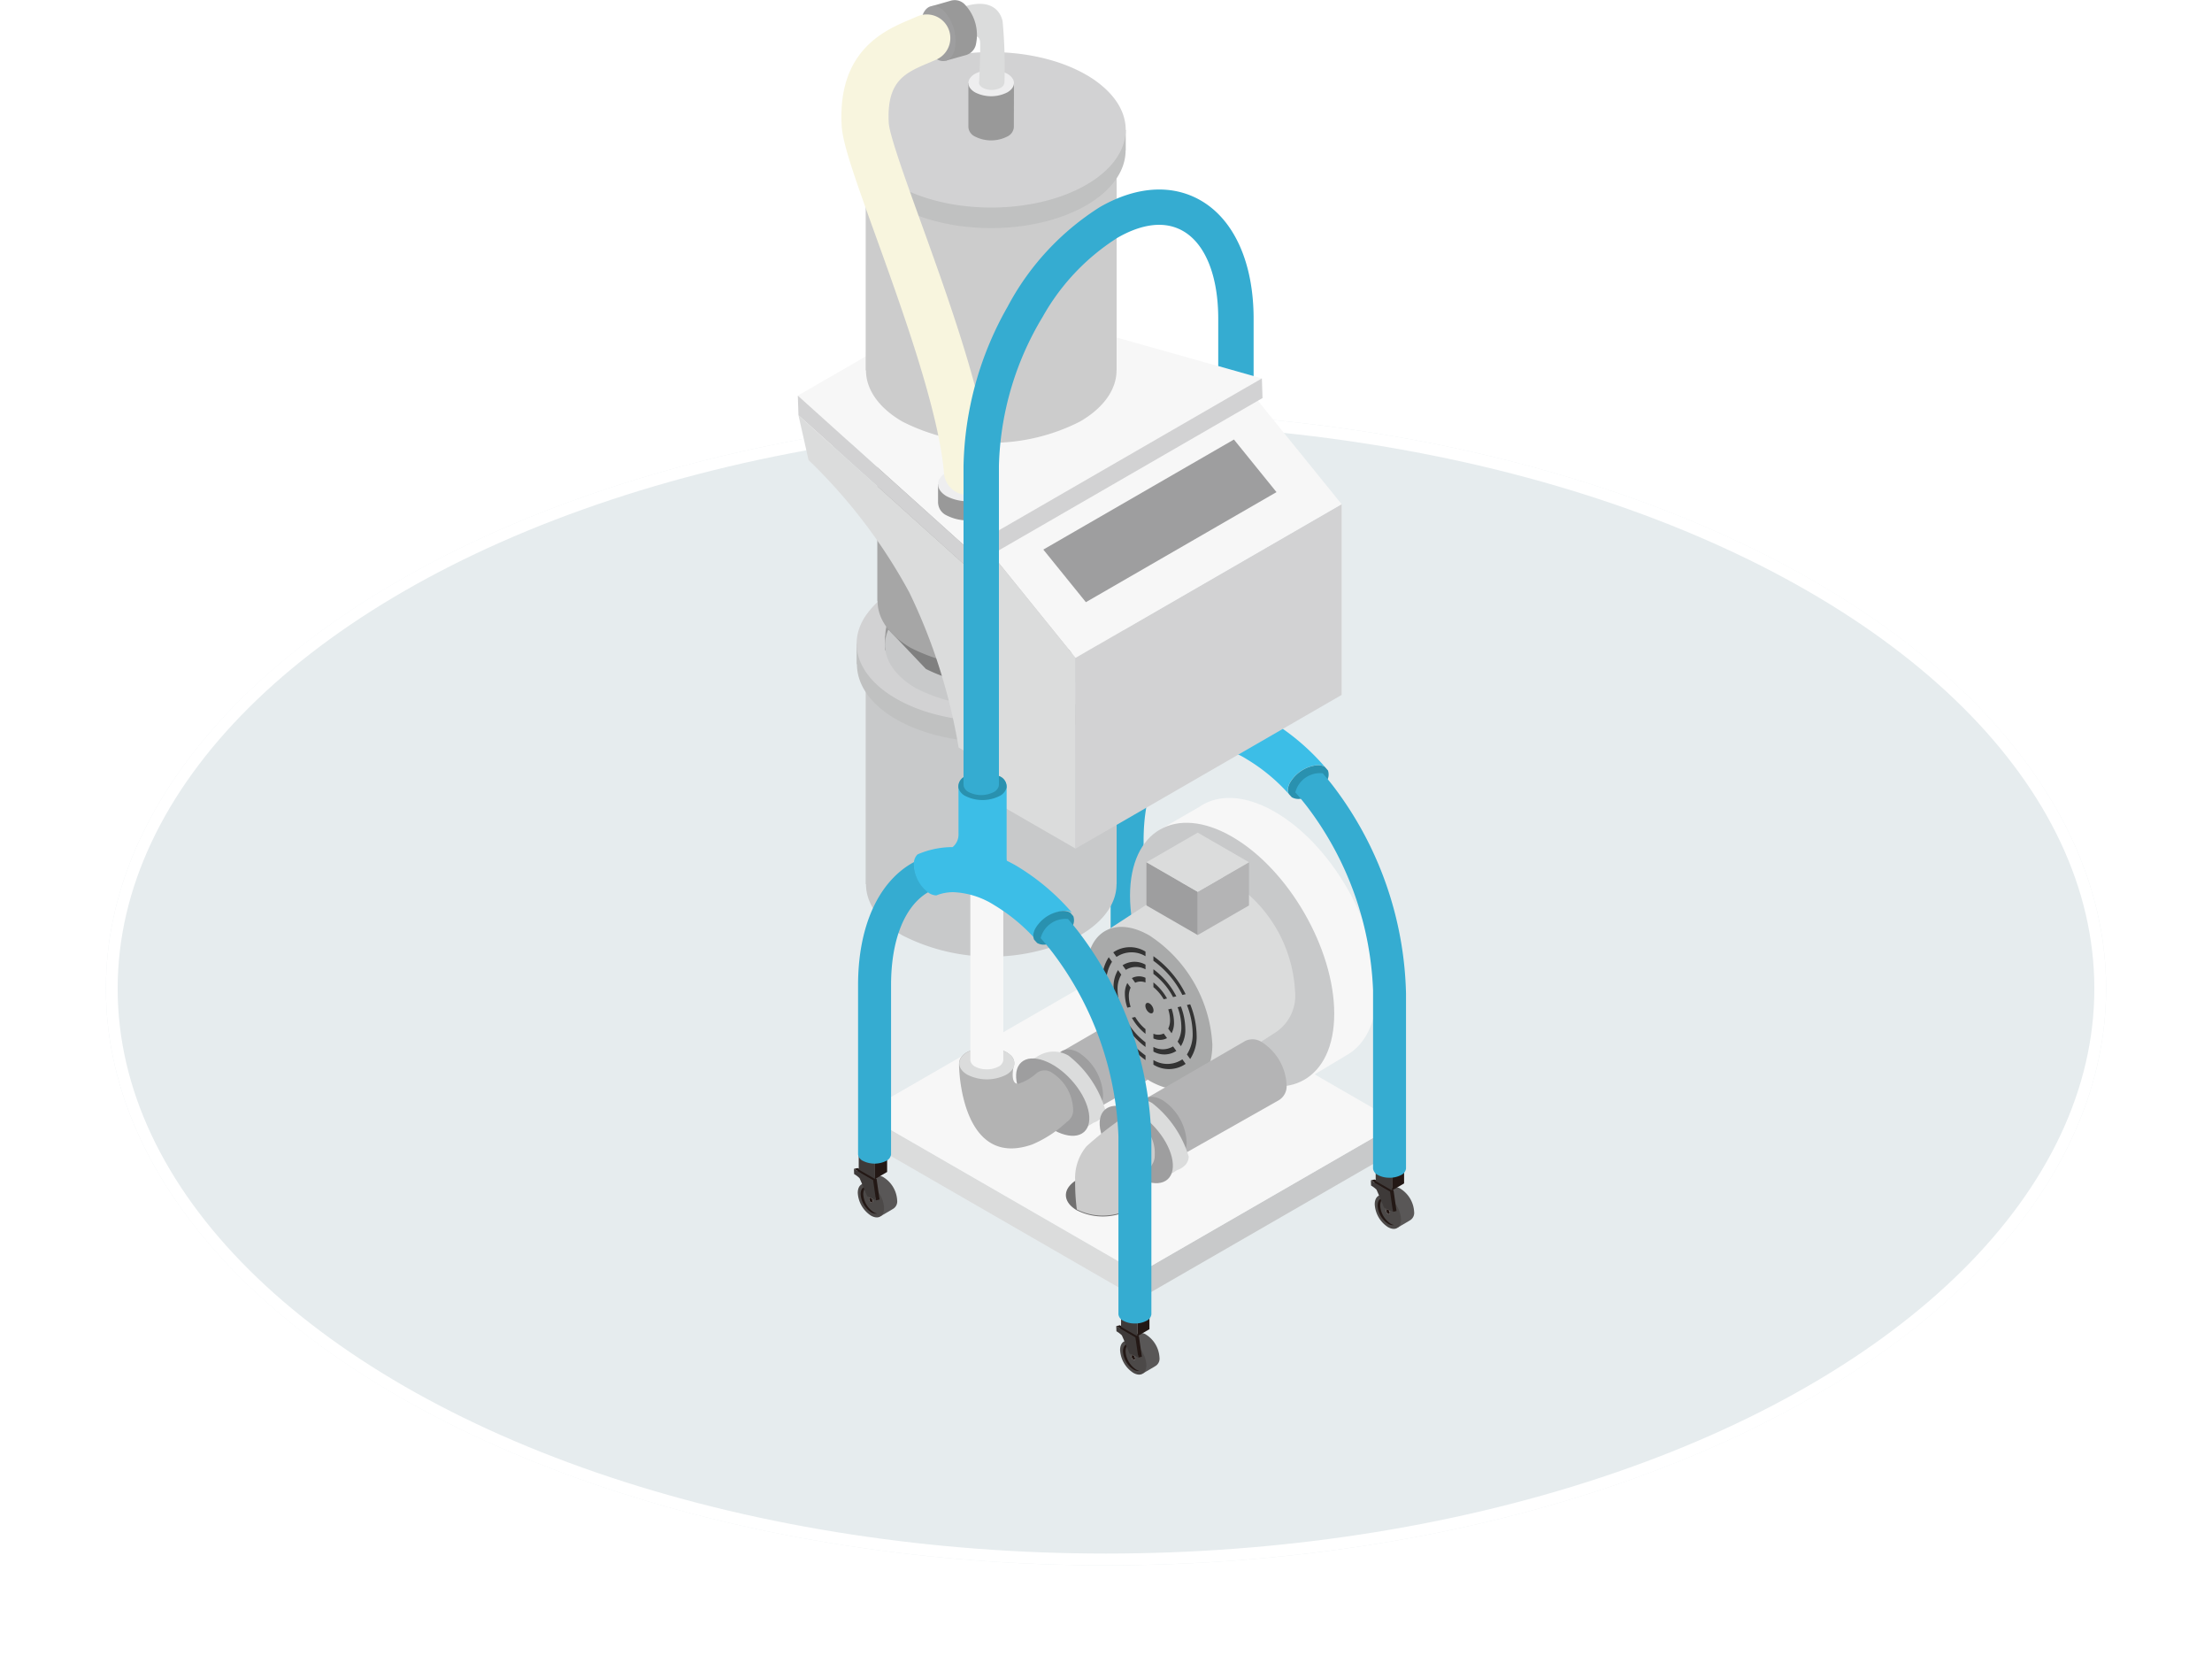 <svg xmlns="http://www.w3.org/2000/svg" xmlns:xlink="http://www.w3.org/1999/xlink" width="188" height="141.999" viewBox="0 0 188 141.999">
  <defs>
    <filter id="楕円形_122" x="0" y="25.999" width="188" height="116" filterUnits="userSpaceOnUse">
      <feOffset input="SourceAlpha"/>
      <feGaussianBlur stdDeviation="3" result="blur"/>
      <feFlood flood-color="#85b9ff" flood-opacity="0.478"/>
      <feComposite operator="in" in2="blur"/>
      <feComposite in="SourceGraphic"/>
    </filter>
  </defs>
  <g id="グループ_13210" data-name="グループ 13210" transform="translate(-541 -994.001)">
    <g transform="matrix(1, 0, 0, 1, 541, 994)" filter="url(#楕円形_122)">
      <g id="楕円形_122-2" data-name="楕円形 122" transform="translate(9 35)" fill="#e6ecee" stroke="#fff" stroke-width="1">
        <ellipse cx="85" cy="49" rx="85" ry="49" stroke="none"/>
        <ellipse cx="85" cy="49" rx="84.5" ry="48.5" fill="none"/>
      </g>
    </g>
    <g id="輸送機" transform="translate(635 1052.398)">
      <g id="グループ_2768" data-name="グループ 2768" transform="translate(-26.192 -58.397)">
        <g id="グループ_2767" data-name="グループ 2767">
          <g id="グループ_2754" data-name="グループ 2754" transform="translate(26.585 60.92)">
            <path id="パス_10384" data-name="パス 10384" d="M144.905,321.2c0-.026.007-.047.009-.072-.074.04-.149.076-.221.118-2.895,1.689-4.556,5.461-4.556,10.346v14.4a.719.719,0,0,0,.406.537,2.216,2.216,0,0,0,1.99,0,.716.716,0,0,0,.407-.537V331.6c0-3.842,1.152-6.72,3.156-7.889l.054-.029A3.079,3.079,0,0,1,144.905,321.2Z" transform="translate(-140.137 -321.131)" fill="#35acd1"/>
          </g>
          <path id="パス_10385" data-name="パス 10385" d="M30.418,274.781h.407a4.339,4.339,0,0,1,.23-.47,6.964,6.964,0,0,1,2.485-2.264,16.669,16.669,0,0,1,15.082,0,8.2,8.2,0,0,1,1.471,1.067,5.389,5.389,0,0,1,1.264,1.666h.386v19.325h-.008c0,1.589-1.058,3.164-3.116,4.352a16.657,16.657,0,0,1-15.078,0c-2.036-1.175-3.1-2.749-3.1-4.354h-.027Z" transform="translate(-24.648 -218.978)" fill="#c8c9ca"/>
          <path id="パス_10386" data-name="パス 10386" d="M26.338,267.549h.436a4.662,4.662,0,0,1,.246-.5,7.47,7.47,0,0,1,2.665-2.428c4.465-2.578,11.707-2.579,16.177,0a8.8,8.8,0,0,1,1.578,1.144,5.779,5.779,0,0,1,1.356,1.787h.414v1.737H49.2c0,1.7-1.135,3.394-3.342,4.668-4.466,2.579-11.7,2.582-16.172,0-2.183-1.26-3.321-2.948-3.32-4.67h-.029Z" transform="translate(-21.342 -212.851)" fill="#c0c1c1"/>
          <path id="パス_10387" data-name="パス 10387" d="M47.445,256.536a8.8,8.8,0,0,0-1.578-1.144c-4.469-2.58-11.712-2.579-16.177,0a7.472,7.472,0,0,0-2.665,2.428c-1.506,2.408-.47,5.1,2.667,6.911,4.469,2.58,11.706,2.577,16.172,0C49.645,262.546,50.3,259.145,47.445,256.536Z" transform="translate(-21.346 -205.375)" fill="#d2d2d3"/>
          <path id="パス_10388" data-name="パス 10388" d="M175.584,294.311A1.432,1.432,0,0,1,175.7,294a3.04,3.04,0,0,1,2.29-1.538,1.263,1.263,0,0,1,.608.088,1.083,1.083,0,0,1,.109.06,19.453,19.453,0,0,0-4.7-3.966c-.283-.165-.565-.313-.846-.453-.009-.094-.015-.189-.015-.282v-5.891a.953.953,0,0,0-.589-.977,3.22,3.22,0,0,0-2.914,0,.953.953,0,0,0-.588.977v3.873a1.375,1.375,0,0,1-.5,1.143,7.564,7.564,0,0,0-2.554.45c-.145.053-.286.109-.428.173a1.085,1.085,0,0,0-.311.778,3.077,3.077,0,0,0,1.255,2.481,1.237,1.237,0,0,0,.657.223h0A3.036,3.036,0,0,1,167.6,291a3.9,3.9,0,0,1,1.025-.131,7.036,7.036,0,0,1,3.468,1.1,15.426,15.426,0,0,1,3.521,2.916A.872.872,0,0,1,175.584,294.311Z" transform="translate(-133.906 -227.444)" fill="#3cbee7"/>
          <path id="パス_10389" data-name="パス 10389" d="M180.319,373.606c0-5.534-3.888-12.266-8.68-15.033-2.553-1.474-4.848-1.525-6.436-.414h0l-3.419,1.968,1.252,2.218a10.505,10.505,0,0,0-.073,1.241c0,5.531,3.885,12.261,8.676,15.027.277.16.55.3.82.428l1.419,2.515,3.853-2.31h0C179.328,378.349,180.319,376.4,180.319,373.606Z" transform="translate(-131.093 -289.591)" fill="#f7f7f7"/>
          <path id="パス_10390" data-name="パス 10390" d="M52.444,514.494l-23.5-13.553v-2.217l23.5,13.553Z" transform="translate(-23.454 -404.114)" fill="#dbdcdc"/>
          <path id="パス_10391" data-name="パス 10391" d="M174.911,502.976l-22.1,12.748,22.1-12.748v2.22l-22.1,12.744v-2.216" transform="translate(-123.824 -407.56)" fill="#c8c9ca"/>
          <path id="パス_10392" data-name="パス 10392" d="M52.443,457.836l22.1-12.748-23.5-13.553-22.1,12.748v0l23.5,13.553" transform="translate(-23.454 -349.671)" fill="#f7f7f7"/>
          <g id="グループ_2765" data-name="グループ 2765">
            <g id="グループ_2755" data-name="グループ 2755" transform="translate(4.768 98.039)">
              <path id="パス_10393" data-name="パス 10393" d="M29.939,526.745l0,.007a.744.744,0,0,1,.841.037,2.467,2.467,0,0,1,1.117,1.935.733.733,0,0,1-.408.754l0,.005-.994.582-1.557-2.739Z" transform="translate(-28.222 -524.773)" fill="#595757"/>
              <path id="パス_10394" data-name="パス 10394" d="M26.854,530.842a2.469,2.469,0,0,0,1.118,1.936c.618.357,1.117.068,1.117-.645a2.468,2.468,0,0,0-1.117-1.935C27.355,529.841,26.854,530.13,26.854,530.842Z" transform="translate(-26.527 -527.532)" fill="#4c4948"/>
              <path id="パス_10395" data-name="パス 10395" d="M28.743,531.474c-.23.054-.381.274-.381.623a1.979,1.979,0,0,0,.894,1.549.888.888,0,0,0,.292.107.711.711,0,0,1-.514-.107,1.979,1.979,0,0,1-.894-1.549C28.14,531.645,28.394,531.411,28.743,531.474Z" transform="translate(-27.57 -528.682)" fill="#231815"/>
              <path id="パス_10396" data-name="パス 10396" d="M32.113,536.782l.087-.126-.087-.226-.177-.1-.087.126.087.227Z" transform="translate(-30.575 -532.623)" fill="#fff"/>
              <path id="パス_10397" data-name="パス 10397" d="M32.113,536.782l.087-.126-.087-.226-.177-.1-.087.126.087.227Z" transform="translate(-30.575 -532.623)" fill="#231815"/>
              <path id="パス_10398" data-name="パス 10398" d="M28.348,524.1l.252,1.733-.3.069-.032-.22-.42-.191s-.472-1.162-.647-1.539a2.236,2.236,0,0,0-.461-.349l-.016-.441Z" transform="translate(-26.42 -521.955)" fill="#231815"/>
              <path id="パス_10399" data-name="パス 10399" d="M25.149,523.964a2.239,2.239,0,0,1,.462.349c.175.377.647,1.539.647,1.539l.754.343-.252-1.733-1.627-.939Z" transform="translate(-25.133 -522.248)" fill="#3e3a39"/>
              <path id="パス_10400" data-name="パス 10400" d="M25.133,523.231l.3-.068,1.627.939-.3.068Z" transform="translate(-25.133 -521.955)" fill="#231815"/>
              <path id="パス_10401" data-name="パス 10401" d="M28.666,517.6v1.335l-1.385-.8V516.8Z" transform="translate(-26.873 -516.8)" fill="#3e3a39"/>
              <path id="パス_10402" data-name="パス 10402" d="M34.582,519.78l1.029-.6v-1.338l-1.029.6Z" transform="translate(-32.789 -517.642)" fill="#231815"/>
            </g>
            <g id="グループ_2756" data-name="グループ 2756" transform="translate(27.063 111.397)">
              <path id="パス_10403" data-name="パス 10403" d="M147.467,597.158l0,.007a.744.744,0,0,1,.841.037,2.468,2.468,0,0,1,1.117,1.935.733.733,0,0,1-.408.754l0,.005-.994.582-1.557-2.739Z" transform="translate(-145.75 -595.186)" fill="#595757"/>
              <path id="パス_10404" data-name="パス 10404" d="M144.382,601.255a2.468,2.468,0,0,0,1.118,1.935c.618.357,1.117.069,1.117-.645a2.468,2.468,0,0,0-1.117-1.935C144.883,600.254,144.382,600.543,144.382,601.255Z" transform="translate(-144.055 -597.945)" fill="#4c4948"/>
              <path id="パス_10405" data-name="パス 10405" d="M146.271,601.887c-.23.054-.381.274-.381.624a1.979,1.979,0,0,0,.894,1.549.883.883,0,0,0,.292.107.711.711,0,0,1-.514-.107,1.979,1.979,0,0,1-.894-1.549C145.668,602.059,145.922,601.825,146.271,601.887Z" transform="translate(-145.098 -599.095)" fill="#231815"/>
              <path id="パス_10406" data-name="パス 10406" d="M149.641,607.2l.087-.126-.087-.226-.177-.1-.087.126.087.227Z" transform="translate(-148.103 -603.036)" fill="#fff"/>
              <path id="パス_10407" data-name="パス 10407" d="M149.641,607.2l.087-.126-.087-.226-.177-.1-.087.126.087.227Z" transform="translate(-148.103 -603.036)" fill="#231815"/>
              <path id="パス_10408" data-name="パス 10408" d="M145.877,594.514l.252,1.733-.3.068-.032-.22-.42-.191s-.472-1.162-.647-1.539a2.239,2.239,0,0,0-.462-.349l-.016-.441Z" transform="translate(-143.949 -592.368)" fill="#231815"/>
              <path id="パス_10409" data-name="パス 10409" d="M142.677,594.377a2.238,2.238,0,0,1,.461.349c.175.377.647,1.539.647,1.539l.754.343-.252-1.733-1.627-.94Z" transform="translate(-142.661 -592.661)" fill="#3e3a39"/>
              <path id="パス_10410" data-name="パス 10410" d="M142.661,593.644l.3-.068,1.627.939-.3.068Z" transform="translate(-142.661 -592.368)" fill="#231815"/>
              <path id="パス_10411" data-name="パス 10411" d="M146.194,588.013v1.335l-1.385-.8v-1.335Z" transform="translate(-144.401 -587.213)" fill="#3e3a39"/>
              <path id="パス_10412" data-name="パス 10412" d="M152.11,590.193l1.029-.6v-1.338l-1.029.6Z" transform="translate(-150.318 -588.055)" fill="#231815"/>
            </g>
            <g id="グループ_2758" data-name="グループ 2758" transform="translate(0 4.424)">
              <path id="パス_10413" data-name="パス 10413" d="M57.1,263.677H52.26a14.961,14.961,0,0,1-8.357,0H39.056v-1.242h.027c0-1.345.875-2.678,2.617-3.684a14.1,14.1,0,0,1,12.762,0c1.723.995,2.621,2.327,2.62,3.685H57.1Z" transform="translate(-31.647 -212.852)" fill="#999" style="mix-blend-mode: multiply;isolation: isolate"/>
              <path id="パス_10414" data-name="パス 10414" d="M40.452,269.39a6.938,6.938,0,0,0,1.245.9,14.107,14.107,0,0,0,12.765,0,5.9,5.9,0,0,0,2.1-1.916c1.189-1.9.371-4.025-2.1-5.454a14.1,14.1,0,0,0-12.762,0C38.715,264.648,38.2,267.332,40.452,269.39Z" transform="translate(-31.646 -216.233)" fill="#c8c9ca"/>
              <path id="パス_10415" data-name="パス 10415" d="M40.513,281.851l3.194,3.364a12.268,12.268,0,0,0,11.1,0h0l3.194-3.364Z" transform="translate(-32.828 -232.806)" fill="gray"/>
              <g id="グループ_2757" data-name="グループ 2757" transform="translate(6.757 25.012)">
                <path id="パス_10416" data-name="パス 10416" d="M35.617,159.285h.369a3.936,3.936,0,0,1,.208-.426,6.32,6.32,0,0,1,2.255-2.055,15.127,15.127,0,0,1,13.687,0,7.456,7.456,0,0,1,1.335.968,4.887,4.887,0,0,1,1.147,1.512h.35v17.538h-.008c0,1.442-.96,2.871-2.828,3.95a15.116,15.116,0,0,1-13.683,0c-1.847-1.067-2.81-2.495-2.809-3.951h-.024Z" transform="translate(-35.617 -155.168)" fill="#a6a6a6"/>
              </g>
              <path id="パス_10417" data-name="パス 10417" d="M39.441,139.646l-.7.406-3.008,1.736-18.639,10.76-2.669,1.541-.339-.3L0,141.109l14.634-8.448,3.192.9,2.99.841,14.913,4.2,3.008.848Z" transform="translate(-0.001 -111.918)" fill="#f7f7f7"/>
              <path id="パス_10418" data-name="パス 10418" d="M131.2,448.074a4.533,4.533,0,0,0-2.05-3.551,1.436,1.436,0,0,0-1.453-.141h0l-8.278,4.8,2.29,5.236,8.81-4.982A1.387,1.387,0,0,0,131.2,448.074Z" transform="translate(-96.762 -364.392)" fill="#b4b4b5"/>
              <path id="パス_10419" data-name="パス 10419" d="M115.144,471.493a4.532,4.532,0,0,0,2.049,3.55c1.132.653,2.05.124,2.05-1.183a4.533,4.533,0,0,0-2.05-3.551C116.062,469.655,115.144,470.185,115.144,471.493Z" transform="translate(-93.301 -385.286)" fill="#9e9e9f"/>
              <path id="パス_10420" data-name="パス 10420" d="M107.841,475.894a9.1,9.1,0,0,0-3.112-4.549,2.509,2.509,0,0,0-2.572.029l0,0-1.3.743,1.121,1.259a9.481,9.481,0,0,0,2.754,3.477,2.5,2.5,0,0,0,.549.232l.536.6,1.037-.636a1.748,1.748,0,0,0,.673-.413l0,0h0A1.054,1.054,0,0,0,107.841,475.894Z" transform="translate(-81.723 -386.078)" fill="#dbdcdc"/>
              <ellipse id="楕円形_91" data-name="楕円形 91" cx="2.151" cy="3.983" rx="2.151" ry="3.983" transform="translate(17.396 87.282) rotate(-42.129)" fill="#9e9e9f"/>
              <path id="パス_10421" data-name="パス 10421" d="M80.2,471.318a1.1,1.1,0,0,0-1.426.04,4.129,4.129,0,0,1-1.511.858c-.579,0-.484-.921-.4-1.4a.893.893,0,0,0-.286-1.063,1.822,1.822,0,0,0-.324-.235,3.676,3.676,0,0,0-3.327,0,1.533,1.533,0,0,0-.548.5.855.855,0,0,0-.135.461h-.006c0,1.644.648,8.854,6.222,6.89a9.984,9.984,0,0,0,2.934-1.91,1.2,1.2,0,0,0,.539-1.137A3.839,3.839,0,0,0,80.2,471.318Z" transform="translate(-58.537 -384.553)" fill="#b3b3b3"/>
              <path id="パス_10422" data-name="パス 10422" d="M76.655,469.773a1.816,1.816,0,0,0-.323-.234,3.664,3.664,0,0,0-3.315,0,1.531,1.531,0,0,0-.546.5c-.309.494-.1,1.045.547,1.416a3.662,3.662,0,0,0,3.315,0C77.106,471,77.241,470.307,76.655,469.773Z" transform="translate(-58.609 -384.567)" fill="#dbdcdc"/>
              <path id="パス_10423" data-name="パス 10423" d="M77.288,396.4v14.888a.719.719,0,0,0,.407.537,2,2,0,0,0,.916.231l0,0h0a2.092,2.092,0,0,0,1.071-.232.716.716,0,0,0,.407-.537V396.4Z" transform="translate(-62.626 -325.625)" fill="#f7f7f7"/>
              <path id="パス_10424" data-name="パス 10424" d="M30.418,44.643h.407a4.336,4.336,0,0,1,.23-.47,6.962,6.962,0,0,1,2.485-2.264,16.668,16.668,0,0,1,15.082,0,8.211,8.211,0,0,1,1.471,1.067,5.391,5.391,0,0,1,1.264,1.666h.386V63.968h-.008c0,1.589-1.058,3.164-3.116,4.352a16.656,16.656,0,0,1-15.078,0c-2.036-1.175-3.1-2.749-3.1-4.354h-.027Z" transform="translate(-24.648 -36.921)" fill="#ccc"/>
              <path id="パス_10425" data-name="パス 10425" d="M26.338,37.411h.436a4.666,4.666,0,0,1,.246-.5,7.469,7.469,0,0,1,2.665-2.429c4.465-2.578,11.707-2.579,16.177,0a8.789,8.789,0,0,1,1.578,1.144A5.779,5.779,0,0,1,48.8,37.411h.414v1.738H49.2c0,1.7-1.135,3.394-3.342,4.668-4.466,2.579-11.7,2.582-16.172,0-2.183-1.26-3.321-2.948-3.32-4.67h-.029Z" transform="translate(-21.342 -30.795)" fill="#c0c1c1"/>
              <path id="パス_10426" data-name="パス 10426" d="M47.445,26.4a8.8,8.8,0,0,0-1.578-1.144c-4.469-2.58-11.712-2.579-16.177,0a7.472,7.472,0,0,0-2.665,2.428c-1.506,2.408-.47,5.1,2.667,6.911,4.469,2.581,11.706,2.577,16.172,0C49.645,32.408,50.3,29.007,47.445,26.4Z" transform="translate(-21.346 -23.319)" fill="#d2d2d3"/>
            </g>
            <path id="パス_10427" data-name="パス 10427" d="M89.074,267.166,80.8,262.392v-21.66l8.277,10.227Z" transform="translate(-65.469 -195.064)" fill="#dbdcdc"/>
            <path id="パス_10428" data-name="パス 10428" d="M147.028,225.828l-22.611,13.055,0,16.207,22.611-13.055Z" transform="translate(-100.813 -182.988)" fill="#d2d2d3"/>
            <path id="パス_10429" data-name="パス 10429" d="M80.8,184.971l22.611-13.055,8.277,10.227L89.074,195.2Z" transform="translate(-65.469 -139.303)" fill="#f7f7f7"/>
            <path id="パス_10430" data-name="パス 10430" d="M109.986,206.206l16.2-9.351,3.617,4.469-16.2,9.351Z" transform="translate(-89.121 -159.511)" fill="#9e9e9f"/>
            <g id="グループ_2759" data-name="グループ 2759" transform="translate(5.123 73.23)">
              <path id="パス_10431" data-name="パス 10431" d="M31.771,386.1c0-.026.007-.047.009-.072-.074.039-.149.076-.221.118C28.664,387.83,27,391.6,27,396.487v14.4a.719.719,0,0,0,.407.537,2.215,2.215,0,0,0,1.99,0,.716.716,0,0,0,.407-.537v-14.4c0-3.842,1.152-6.72,3.156-7.889.018-.01.036-.019.054-.029A3.079,3.079,0,0,1,31.771,386.1Z" transform="translate(-27.003 -386.023)" fill="#35acd1"/>
            </g>
            <g id="グループ_2760" data-name="グループ 2760" transform="translate(9.858 65.632)">
              <path id="パス_10432" data-name="パス 10432" d="M62.293,359.591a1.447,1.447,0,0,1,.113-.311,3.041,3.041,0,0,1,2.29-1.538,1.264,1.264,0,0,1,.608.088,1.066,1.066,0,0,1,.11.06,19.459,19.459,0,0,0-4.7-3.966c-.283-.165-.565-.313-.846-.453-.009-.094-.015-.189-.015-.282V347.3a.953.953,0,0,0-.589-.978,3.221,3.221,0,0,0-2.914,0,.953.953,0,0,0-.588.977v3.873a1.376,1.376,0,0,1-.5,1.143,7.567,7.567,0,0,0-2.554.45c-.145.053-.286.11-.428.173a1.085,1.085,0,0,0-.311.778,3.078,3.078,0,0,0,1.255,2.482,1.238,1.238,0,0,0,.657.223h0a3.077,3.077,0,0,1,.428-.145,3.906,3.906,0,0,1,1.025-.131,7.036,7.036,0,0,1,3.467,1.1,15.426,15.426,0,0,1,3.521,2.916A.872.872,0,0,1,62.293,359.591Z" transform="translate(-51.965 -345.973)" fill="#3cbee7"/>
            </g>
            <path id="パス_10433" data-name="パス 10433" d="M108.863,408.445a.012.012,0,0,0,0-.007c-.088-.1-.17-.194-.254-.294l0,0a1.063,1.063,0,0,0-.109-.06,1.265,1.265,0,0,0-.608-.088,3.041,3.041,0,0,0-2.29,1.538,1.455,1.455,0,0,0-.113.311.872.872,0,0,0,.032.569s0,0,0,.007c.088.1.173.191.262.29l0,0a1.149,1.149,0,0,0,.7.138,3.039,3.039,0,0,0,2.29-1.534A1.071,1.071,0,0,0,108.863,408.445Z" transform="translate(-85.444 -330.591)" fill="#2991af"/>
            <path id="パス_10434" data-name="パス 10434" d="M75.386,346.168a3.22,3.22,0,0,0-2.914,0,.953.953,0,0,0-.589.977,1.111,1.111,0,0,0,.589.7,3.22,3.22,0,0,0,2.914,0,1.11,1.11,0,0,0,.589-.705A.953.953,0,0,0,75.386,346.168Z" transform="translate(-58.236 -280.216)" fill="#2991af"/>
            <g id="グループ_2761" data-name="グループ 2761" transform="translate(26.409 85.655)">
              <path id="パス_10435" data-name="パス 10435" d="M144.021,461.465l0,.007a.744.744,0,0,1,.841.037,2.468,2.468,0,0,1,1.117,1.935.733.733,0,0,1-.408.754l0,.005-.994.582-1.557-2.739Z" transform="translate(-142.304 -459.494)" fill="#595757"/>
              <path id="パス_10436" data-name="パス 10436" d="M140.936,465.562a2.469,2.469,0,0,0,1.118,1.936c.618.357,1.117.068,1.117-.645a2.467,2.467,0,0,0-1.117-1.935C141.437,464.562,140.936,464.85,140.936,465.562Z" transform="translate(-140.609 -462.253)" fill="#4c4948"/>
              <path id="パス_10437" data-name="パス 10437" d="M142.825,466.194c-.23.054-.381.274-.381.624a1.978,1.978,0,0,0,.893,1.549.882.882,0,0,0,.291.108.711.711,0,0,1-.514-.108,1.978,1.978,0,0,1-.894-1.549C142.222,466.366,142.476,466.132,142.825,466.194Z" transform="translate(-141.651 -463.402)" fill="#231815"/>
              <path id="パス_10438" data-name="パス 10438" d="M146.195,471.5l.087-.126-.087-.226-.177-.1-.087.126.087.227Z" transform="translate(-144.656 -467.343)" fill="#fff"/>
              <path id="パス_10439" data-name="パス 10439" d="M146.195,471.5l.087-.126-.087-.226-.177-.1-.087.126.087.227Z" transform="translate(-144.656 -467.343)" fill="#231815"/>
              <path id="パス_10440" data-name="パス 10440" d="M142.43,458.822l.252,1.733-.3.068-.032-.22-.42-.192s-.472-1.162-.647-1.538a2.239,2.239,0,0,0-.461-.349l-.016-.441Z" transform="translate(-140.502 -456.675)" fill="#231815"/>
              <path id="パス_10441" data-name="パス 10441" d="M139.23,458.685a2.246,2.246,0,0,1,.461.349c.175.377.647,1.539.647,1.539l.754.343-.252-1.733-1.627-.939Z" transform="translate(-139.214 -456.969)" fill="#3e3a39"/>
              <path id="パス_10442" data-name="パス 10442" d="M139.214,457.951l.3-.068,1.627.939-.3.069Z" transform="translate(-139.214 -456.676)" fill="#231815"/>
              <path id="パス_10443" data-name="パス 10443" d="M142.747,452.321v1.335l-1.385-.8v-1.335Z" transform="translate(-140.955 -451.521)" fill="#3e3a39"/>
              <path id="パス_10444" data-name="パス 10444" d="M148.664,454.5l1.029-.6V452.56l-1.029.6Z" transform="translate(-146.871 -452.363)" fill="#231815"/>
            </g>
            <g id="グループ_2762" data-name="グループ 2762" transform="translate(0 32.151)">
              <path id="パス_10445" data-name="パス 10445" d="M0,177.2l.055,1.669,14.423,12.98-.055-1.669Z" transform="translate(0 -175.735)" fill="#d2d2d3"/>
              <path id="パス_10446" data-name="パス 10446" d="M76.028,183.924l.055,1.669L101.1,171.148l-.055-1.669Z" transform="translate(-61.605 -169.479)" fill="#d2d2d3"/>
            </g>
            <path id="パス_10447" data-name="パス 10447" d="M14.713,198.98.29,186l.857,3.805a45.979,45.979,0,0,1,8.567,11.256A48.521,48.521,0,0,1,13.9,214.23l.81.47Z" transform="translate(-0.235 -150.715)" fill="#dbdcdc"/>
            <path id="パス_10448" data-name="パス 10448" d="M80.291,37.211H76.419v3.751h0a.959.959,0,0,0,.562.791,3.025,3.025,0,0,0,2.739,0,.957.957,0,0,0,.562-.791h0Z" transform="translate(-61.922 -30.152)" fill="#999"/>
            <path id="パス_10449" data-name="パス 10449" d="M79.993,31.838a1.486,1.486,0,0,0-.267-.194,3.027,3.027,0,0,0-2.74,0,1.267,1.267,0,0,0-.451.411c-.255.408-.079.864.452,1.17a3.025,3.025,0,0,0,2.739,0C80.365,32.856,80.477,32.28,79.993,31.838Z" transform="translate(-61.922 -25.376)" fill="#eeeeef"/>
            <path id="パス_10450" data-name="パス 10450" d="M73.116,3.183c-.249-1.123-1.407-2.225-4.36-.788l1.33,2.182s1.064-.479,1.117.373c.041.649-.051,2.783-.077,3.346-.06.2.047.4.3.548a1.689,1.689,0,0,0,1.529,0,.555.555,0,0,0,.312-.408h.006A41.5,41.5,0,0,0,73.116,3.183Z" transform="translate(-55.713 -1.386)" fill="#dbdcdc"/>
            <path id="パス_10451" data-name="パス 10451" d="M63.034.443A1.182,1.182,0,0,0,61.9.032V.026l-1.69.485,1.131,4.653,1.834-.515,0-.005a1.192,1.192,0,0,0,.757-.929A3.748,3.748,0,0,0,63.034.443Z" transform="translate(-48.785 0)" fill="#999"/>
            <path id="パス_10452" data-name="パス 10452" d="M55.358,3.242a1.836,1.836,0,0,0-.144.383A3.751,3.751,0,0,0,56.108,6.9a1.566,1.566,0,0,0,.639.405c.571.172,1.058-.187,1.251-.922A3.749,3.749,0,0,0,57.1,3.109C56.453,2.465,55.728,2.52,55.358,3.242Z" transform="translate(-44.669 -2.156)" fill="#9e9e9f"/>
            <g id="グループ_2763" data-name="グループ 2763" transform="translate(11.918 41.141)">
              <path id="パス_10453" data-name="パス 10453" d="M67.83,216.871H62.822V218.5h.006a1.241,1.241,0,0,0,.728,1.024,3.913,3.913,0,0,0,3.543,0,1.238,1.238,0,0,0,.727-1.024h.006Z" transform="translate(-62.822 -216.871)" fill="#999"/>
            </g>
            <path id="パス_10454" data-name="パス 10454" d="M67.444,209.92a1.922,1.922,0,0,0-.346-.251,3.917,3.917,0,0,0-3.544,0,1.638,1.638,0,0,0-.584.532c-.33.528-.1,1.117.584,1.514a3.913,3.913,0,0,0,3.543,0C67.926,211.236,68.07,210.491,67.444,209.92Z" transform="translate(-50.904 -169.55)" fill="#eeeeef"/>
            <path id="パス_10455" data-name="パス 10455" d="M30.238,47.278a2,2,0,0,1-1.995-1.837c-.444-5.293-3.53-13.852-5.783-20.1-1.862-5.163-2.837-7.928-2.919-9.462-.344-6.391,3.693-8.1,5.861-9.012.192-.081.378-.159.555-.238a2,2,0,0,1,1.635,3.66c-.2.09-.412.179-.629.271-2.018.853-3.611,1.526-3.419,5.105.054,1.015,1.453,4.9,2.687,8.318,2.459,6.819,5.519,15.306,6.007,21.126a2,2,0,0,1-1.83,2.164Q30.322,47.277,30.238,47.278Z" transform="translate(-15.817 -5.228)" fill="#f8f5de"/>
            <path id="パス_10456" data-name="パス 10456" d="M148.833,374.7c0,5.531,3.885,12.261,8.676,15.027s8.68.524,8.68-5.007-3.888-12.266-8.68-15.033S148.833,369.162,148.833,374.7Z" transform="translate(-120.599 -298.594)" fill="#c8c9ca"/>
            <path id="パス_10457" data-name="パス 10457" d="M155.062,401.19a11.818,11.818,0,0,0-5.346-9.258,3.8,3.8,0,0,0-3.688-.416l0,0-.025.016a2.54,2.54,0,0,0-.338.221l-6.449,4.207,7.134,13.3,7.134-4.6h0A3.742,3.742,0,0,0,155.062,401.19Z" transform="translate(-112.805 -316.992)" fill="#dbdcdc"/>
            <path id="パス_10458" data-name="パス 10458" d="M129.363,418.962a11.813,11.813,0,0,0,5.343,9.255c2.951,1.7,5.346.323,5.346-3.083a11.818,11.818,0,0,0-5.346-9.258C131.756,414.171,129.363,415.553,129.363,418.962Z" transform="translate(-104.822 -336.391)" fill="#a9aaaa"/>
            <g id="グループ_2764" data-name="グループ 2764" transform="translate(25.877 80.485)">
              <ellipse id="楕円形_92" data-name="楕円形 92" cx="0.283" cy="0.49" rx="0.283" ry="0.49" transform="translate(3.518 4.887) rotate(-30.001)" fill="#333"/>
              <path id="パス_10459" data-name="パス 10459" d="M146.864,441.408a1.63,1.63,0,0,1,.153-.73l-.282-.391a1.9,1.9,0,0,0-.209.925,3.7,3.7,0,0,0,.209,1.167l.282-.065A3.046,3.046,0,0,1,146.864,441.408Z" transform="translate(-144.607 -437.248)" fill="#333"/>
              <path id="パス_10460" data-name="パス 10460" d="M159.306,462.888v.4a1.289,1.289,0,0,0,1.158-.027l-.283-.392A1.072,1.072,0,0,1,159.306,462.888Z" transform="translate(-154.962 -455.541)" fill="#333"/>
              <path id="パス_10461" data-name="パス 10461" d="M160.181,441.439l.283-.065a4.58,4.58,0,0,0-1.158-1.365v.4A3.844,3.844,0,0,1,160.181,441.439Z" transform="translate(-154.962 -437.022)" fill="#333"/>
              <path id="パス_10462" data-name="パス 10462" d="M166.108,452.7a1.633,1.633,0,0,1-.153.73l.282.391a1.9,1.9,0,0,0,.209-.925,3.7,3.7,0,0,0-.209-1.167l-.282.065A3.05,3.05,0,0,1,166.108,452.7Z" transform="translate(-160.35 -446.516)" fill="#333"/>
              <path id="パス_10463" data-name="パス 10463" d="M149.942,455.491l-.283.066a4.571,4.571,0,0,0,1.158,1.365v-.4A3.842,3.842,0,0,1,149.942,455.491Z" transform="translate(-147.145 -449.567)" fill="#333"/>
              <path id="パス_10464" data-name="パス 10464" d="M150.817,437.839v-.4a1.289,1.289,0,0,0-1.158.027l.283.392A1.071,1.071,0,0,1,150.817,437.839Z" transform="translate(-147.145 -434.844)" fill="#333"/>
              <path id="パス_10465" data-name="パス 10465" d="M160.976,436.473l.279-.065a6.644,6.644,0,0,0-1.949-2.3v.395A5.913,5.913,0,0,1,160.976,436.473Z" transform="translate(-154.962 -432.24)" fill="#333"/>
              <path id="パス_10466" data-name="パス 10466" d="M145.767,456.461l-.279.064a6.65,6.65,0,0,0,1.95,2.3v-.395A5.915,5.915,0,0,1,145.767,456.461Z" transform="translate(-143.765 -450.353)" fill="#333"/>
              <path id="パス_10467" data-name="パス 10467" d="M170.469,452.466a2.4,2.4,0,0,1-.316,1.28l.28.387a2.666,2.666,0,0,0,.375-1.472,5.531,5.531,0,0,0-.375-1.9l-.28.065A4.883,4.883,0,0,1,170.469,452.466Z" transform="translate(-163.751 -445.731)" fill="#333"/>
              <path id="パス_10468" data-name="パス 10468" d="M141.805,436.151a2.4,2.4,0,0,1,.316-1.28l-.279-.387a2.665,2.665,0,0,0-.375,1.472,5.529,5.529,0,0,0,.375,1.9l.279-.065A4.884,4.884,0,0,1,141.805,436.151Z" transform="translate(-140.507 -432.545)" fill="#333"/>
              <path id="パス_10469" data-name="パス 10469" d="M147.438,431.428v-.395a1.893,1.893,0,0,0-1.95.05l.279.387A1.678,1.678,0,0,1,147.438,431.428Z" transform="translate(-143.765 -429.553)" fill="#333"/>
              <path id="パス_10470" data-name="パス 10470" d="M159.306,468.714v.395a1.891,1.891,0,0,0,1.949-.051l-.279-.387A1.678,1.678,0,0,1,159.306,468.714Z" transform="translate(-154.962 -460.248)" fill="#333"/>
              <path id="パス_10471" data-name="パス 10471" d="M136.747,430.94a3.149,3.149,0,0,1,.487-1.819l-.278-.385a3.415,3.415,0,0,0-.548,2.008,7.37,7.37,0,0,0,.548,2.641l.278-.064A6.718,6.718,0,0,1,136.747,430.94Z" transform="translate(-136.408 -427.888)" fill="#333"/>
              <path id="パス_10472" data-name="パス 10472" d="M141.6,457.425l-.279.065a8.708,8.708,0,0,0,2.741,3.229v-.391A7.983,7.983,0,0,1,141.6,457.425Z" transform="translate(-140.387 -451.134)" fill="#333"/>
              <path id="パス_10473" data-name="パス 10473" d="M144.059,425.024v-.391a2.506,2.506,0,0,0-2.741.065l.279.387A2.288,2.288,0,0,1,144.059,425.024Z" transform="translate(-140.387 -424.264)" fill="#333"/>
              <path id="パス_10474" data-name="パス 10474" d="M159.306,474.512v.391a2.5,2.5,0,0,0,2.74-.065l-.279-.387A2.288,2.288,0,0,1,159.306,474.512Z" transform="translate(-154.962 -464.93)" fill="#333"/>
              <path id="パス_10475" data-name="パス 10475" d="M161.767,431.547l.279-.064a8.706,8.706,0,0,0-2.74-3.229v.391A7.984,7.984,0,0,1,161.767,431.547Z" transform="translate(-154.962 -427.496)" fill="#333"/>
              <path id="パス_10476" data-name="パス 10476" d="M174.8,452.243a3.15,3.15,0,0,1-.487,1.819l.278.385a3.416,3.416,0,0,0,.548-2.008,7.372,7.372,0,0,0-.548-2.641l-.278.064A6.724,6.724,0,0,1,174.8,452.243Z" transform="translate(-167.121 -444.954)" fill="#333"/>
            </g>
            <path id="パス_10477" data-name="パス 10477" d="M168.636,469.3a4.532,4.532,0,0,0-2.05-3.551,1.436,1.436,0,0,0-1.453-.14h0l-8.278,4.8,2.29,5.235,8.809-4.982A1.387,1.387,0,0,0,168.636,469.3Z" transform="translate(-127.099 -377.168)" fill="#b4b4b5"/>
            <path id="パス_10478" data-name="パス 10478" d="M152.583,492.719a4.531,4.531,0,0,0,2.049,3.55c1.132.654,2.05.124,2.05-1.183a4.533,4.533,0,0,0-2.05-3.551C153.5,490.882,152.583,491.412,152.583,492.719Z" transform="translate(-123.637 -398.062)" fill="#9e9e9f"/>
            <path id="パス_10479" data-name="パス 10479" d="M145.28,497.121a9.1,9.1,0,0,0-3.112-4.549,2.509,2.509,0,0,0-2.572.029l0,0-1.3.743,1.121,1.258a9.479,9.479,0,0,0,2.754,3.477,2.507,2.507,0,0,0,.549.232l.536.6,1.037-.636a1.745,1.745,0,0,0,.673-.413l0,0h0A1.054,1.054,0,0,0,145.28,497.121Z" transform="translate(-112.059 -398.854)" fill="#dbdcdc"/>
            <ellipse id="楕円形_93" data-name="楕円形 93" cx="2.151" cy="3.983" rx="2.151" ry="3.983" transform="translate(24.498 95.732) rotate(-42.129)" fill="#9e9e9f"/>
            <path id="パス_10480" data-name="パス 10480" d="M183.517,386.179l-4.358,2.514v3.672l4.358-2.514Z" transform="translate(-145.172 -312.919)" fill="#b4b4b5"/>
            <path id="パス_10481" data-name="パス 10481" d="M156.188,389.851l4.358,2.514v-3.672l-4.358-2.514Z" transform="translate(-126.559 -312.919)" fill="#9e9e9f"/>
            <path id="パス_10482" data-name="パス 10482" d="M160.546,377.956l4.358-2.514-4.358-2.514-4.358,2.514Z" transform="translate(-126.559 -302.182)" fill="#dbdcdc"/>
            <path id="パス_10483" data-name="パス 10483" d="M125.9,526.549a2.422,2.422,0,0,0-.433-.314,4.911,4.911,0,0,0-4.444,0,2.052,2.052,0,0,0-.732.667c-.414.662-.129,1.4.733,1.9a4.907,4.907,0,0,0,4.442,0C126.5,528.2,126.685,527.266,125.9,526.549Z" transform="translate(-97.32 -425.975)" fill="#717070"/>
            <path id="パス_10484" data-name="パス 10484" d="M130.983,504.3a3.149,3.149,0,0,0-1.389-2.767,1.849,1.849,0,0,0-1.781-.059,29.87,29.87,0,0,0-2.624,2.1,4.192,4.192,0,0,0-.97,2.887,17.492,17.492,0,0,0,.143,2.484,4.912,4.912,0,0,0,4.415,0,3.626,3.626,0,0,1,.308-2.376,1.2,1.2,0,0,1,.123-.144,15.441,15.441,0,0,1,1.359-1.085c.01-.008.021-.014.03-.022l.14-.1-.017-.028A1.412,1.412,0,0,0,130.983,504.3Z" transform="translate(-100.649 -406.184)" fill="#ccc"/>
          </g>
          <path id="パス_10485" data-name="パス 10485" d="M112.025,412.709q-.458-.6-.942-1.154h-.011a2.167,2.167,0,0,0-2.29,1.538.369.369,0,0,1-.033.077q.523.586,1.017,1.227a27.557,27.557,0,0,1,5.6,15.6c0,.088,0,.177,0,.265v14.888a.719.719,0,0,0,.407.537,2.006,2.006,0,0,0,.916.232l0,0h0a2.094,2.094,0,0,0,1.071-.232.716.716,0,0,0,.407-.537V430.26A30.185,30.185,0,0,0,112.025,412.709Z" transform="translate(-88.118 -333.47)" fill="#35acd1"/>
          <g id="グループ_2766" data-name="グループ 2766" transform="translate(48.705 99.013)">
            <path id="パス_10486" data-name="パス 10486" d="M261.549,531.878l0,.007a.744.744,0,0,1,.841.037,2.468,2.468,0,0,1,1.117,1.935.733.733,0,0,1-.408.754l0,.005-.994.582-1.557-2.739Z" transform="translate(-259.832 -529.907)" fill="#595757"/>
            <path id="パス_10487" data-name="パス 10487" d="M258.464,535.975a2.469,2.469,0,0,0,1.118,1.936c.618.357,1.117.068,1.117-.645a2.468,2.468,0,0,0-1.117-1.935C258.965,534.975,258.464,535.263,258.464,535.975Z" transform="translate(-258.137 -532.666)" fill="#4c4948"/>
            <path id="パス_10488" data-name="パス 10488" d="M260.353,536.607c-.23.054-.381.274-.381.624a1.979,1.979,0,0,0,.893,1.549.881.881,0,0,0,.292.108.712.712,0,0,1-.514-.108,1.979,1.979,0,0,1-.893-1.549C259.75,536.779,260,536.545,260.353,536.607Z" transform="translate(-259.179 -533.815)" fill="#231815"/>
            <path id="パス_10489" data-name="パス 10489" d="M263.723,541.915l.087-.126-.087-.226-.177-.1-.087.126.087.227Z" transform="translate(-262.185 -537.756)" fill="#fff"/>
            <path id="パス_10490" data-name="パス 10490" d="M263.723,541.915l.087-.126-.087-.226-.177-.1-.087.126.087.227Z" transform="translate(-262.185 -537.756)" fill="#231815"/>
            <path id="パス_10491" data-name="パス 10491" d="M259.958,529.235l.252,1.733-.3.069-.032-.22-.42-.192s-.472-1.162-.647-1.538a2.24,2.24,0,0,0-.461-.349l-.016-.441Z" transform="translate(-258.03 -527.088)" fill="#231815"/>
            <path id="パス_10492" data-name="パス 10492" d="M256.758,529.1a2.242,2.242,0,0,1,.461.349c.175.377.647,1.539.647,1.539l.754.343-.252-1.733-1.627-.939Z" transform="translate(-256.742 -527.382)" fill="#3e3a39"/>
            <path id="パス_10493" data-name="パス 10493" d="M256.742,528.364l.3-.069,1.627.939-.3.069Z" transform="translate(-256.742 -527.089)" fill="#231815"/>
            <path id="パス_10494" data-name="パス 10494" d="M260.276,522.734v1.335l-1.385-.8v-1.335Z" transform="translate(-258.483 -521.934)" fill="#3e3a39"/>
            <path id="パス_10495" data-name="パス 10495" d="M266.192,524.913l1.029-.6v-1.338l-1.029.6Z" transform="translate(-264.399 -522.776)" fill="#231815"/>
          </g>
          <path id="パス_10496" data-name="パス 10496" d="M222.944,343.166a.013.013,0,0,0,0-.007c-.088-.1-.17-.194-.254-.293l0,0a1.078,1.078,0,0,0-.109-.06,1.264,1.264,0,0,0-.608-.088,3.04,3.04,0,0,0-2.29,1.538,1.432,1.432,0,0,0-.113.311.872.872,0,0,0,.032.569s0,0,0,.007c.088.1.173.191.262.29l0,0a1.15,1.15,0,0,0,.7.138,3.039,3.039,0,0,0,2.29-1.534A1.07,1.07,0,0,0,222.944,343.166Z" transform="translate(-177.884 -277.695)" fill="#2991af"/>
          <path id="パス_10497" data-name="パス 10497" d="M226.107,347.429q-.458-.6-.943-1.154h-.011a2.168,2.168,0,0,0-2.29,1.538.369.369,0,0,1-.033.077q.523.586,1.017,1.227a27.557,27.557,0,0,1,5.6,15.6c0,.088,0,.177,0,.265v14.888a.718.718,0,0,0,.407.537,2,2,0,0,0,.915.231l0,0h0a2.094,2.094,0,0,0,1.071-.232.716.716,0,0,0,.407-.537V364.98A30.185,30.185,0,0,0,226.107,347.429Z" transform="translate(-180.557 -280.574)" fill="#35acd1"/>
          <path id="パス_10498" data-name="パス 10498" d="M98.889,100.73V95.866c0-4.744-1.64-8.409-4.493-10.056-2.453-1.414-5.5-1.212-8.586.569a22.42,22.42,0,0,0-7.833,8.462,28.413,28.413,0,0,0-3.743,13.52v27.1h.011a.465.465,0,0,0,0,.1.824.824,0,0,0,.428.516,2.351,2.351,0,0,0,2.128,0,.819.819,0,0,0,.431-.516.452.452,0,0,0,0-.1h.011v-27.1a25.708,25.708,0,0,1,3.726-12.679,18.871,18.871,0,0,1,6.345-6.7c1.5-.866,3.683-1.665,5.581-.573s2.987,3.814,2.987,7.455v4.015Z" transform="translate(-60.151 -68.777)" fill="#35acd1"/>
        </g>
      </g>
    </g>
  </g>
</svg>
